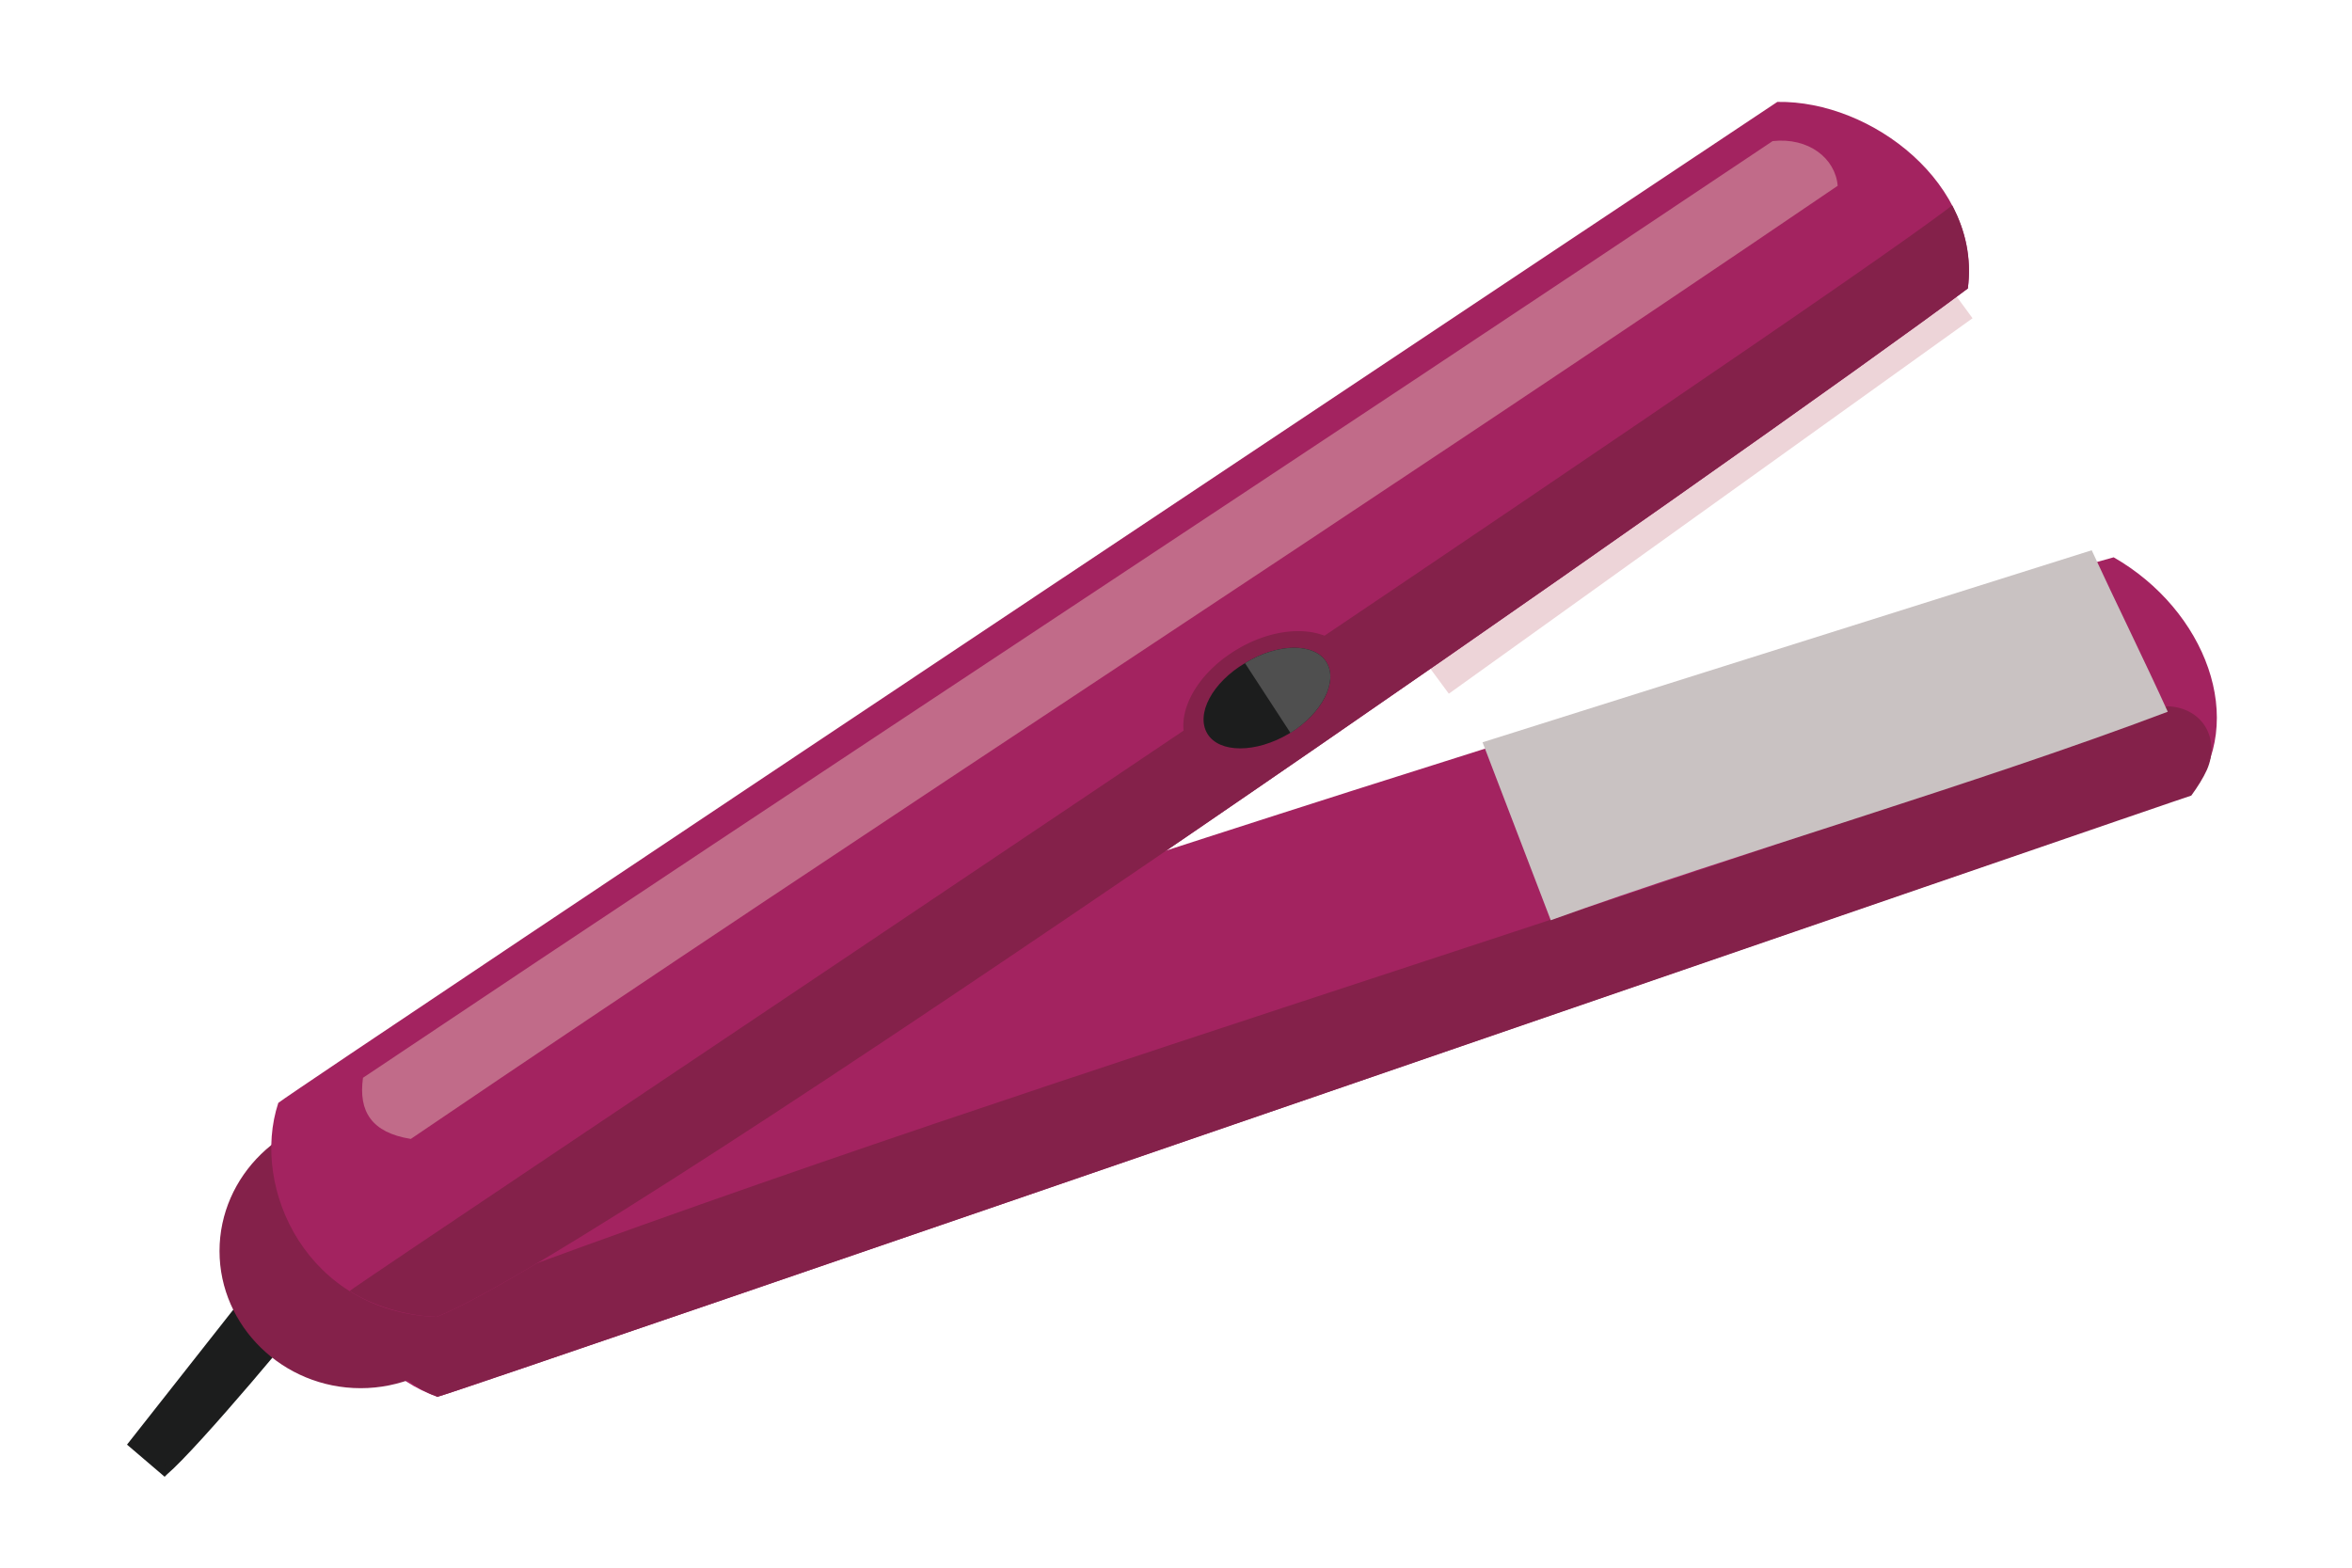 <?xml version="1.0" encoding="utf-8"?>
<!-- Generator: Adobe Illustrator 26.3.1, SVG Export Plug-In . SVG Version: 6.00 Build 0)  -->
<svg version="1.1" id="Layer_1" xmlns="http://www.w3.org/2000/svg" xmlns:xlink="http://www.w3.org/1999/xlink" x="0px" y="0px"
	 viewBox="0 0 300 200" style="enable-background:new 0 0 300 200;" xml:space="preserve">
<style type="text/css">
	.st0{fill-rule:evenodd;clip-rule:evenodd;fill:#1C1D1D;}
	.st1{fill:#1C1D1D;}
	.st2{fill-rule:evenodd;clip-rule:evenodd;fill:#A32360;}
	.st3{fill-rule:evenodd;clip-rule:evenodd;fill:#84214A;}
	.st4{fill-rule:evenodd;clip-rule:evenodd;fill:#C9C2C2;}
	.st5{fill-rule:evenodd;clip-rule:evenodd;fill:#EDD4D8;}
	.st6{fill-rule:evenodd;clip-rule:evenodd;fill:#C16B89;}
	.st7{fill-rule:evenodd;clip-rule:evenodd;fill:#4F4F4F;}
</style>
<g>
	<g>
		<path class="st0" d="M35.4,160.9L17,184.2l4,3.4c4-3.4,18.1-20.3,18.9-21.7C40.8,164.5,34.8,160.6,35.4,160.9L35.4,160.9z"/>
		<path class="st1" d="M21,188.4l-4.8-4.1l18.5-23.5c0-0.1,0-0.1,0.1-0.2l0.3-0.4l1,0.6l-0.1,0.1c3.6,2.7,4.9,4.3,4.3,5.4
			c-0.8,1.4-15,18.4-19,21.8L21,188.4z M17.8,184.2l3.3,2.8c4.4-4,17.7-19.9,18.4-21.2c0,0,0.4-0.8-4-4.1L17.8,184.2z"/>
	</g>
	<path class="st2" d="M55.8,178.2c-11-3.8-19.5-19.4-10-32.8c20.3-12.1,193.5-66,223.8-74.3c11.7,6.7,17.2,20.9,9.8,30.3
		C279.5,101.4,60.2,177,55.8,178.2L55.8,178.2z"/>
	<path class="st3" d="M46,177.1c9.9,0,18-7.9,18-17.5c0-9.7-8.1-17.5-18-17.5c-9.9,0-18,7.9-18,17.5C28,169.2,36.1,177.1,46,177.1
		L46,177.1z"/>
	<path class="st3" d="M55.8,178.2c-4.4-1.6-7.3-5.5-10.3-8.4C122.1,140.2,207,116,276.5,90.1c4.5,0.2,6.7,4.2,5,8.1
		c-0.5,1.1-1.2,2.2-2,3.3C279.5,101.4,60.2,177,55.8,178.2L55.8,178.2z"/>
	<path class="st4" d="M189.1,94.7l8.7,22.7c23-8.3,54.4-17.4,78.7-26.6c-2.9-6.4-6.8-14.3-9.7-20.6L189.1,94.7z"/>
	<polygon class="st5" points="239.5,24.1 251.6,40.6 184.8,88.5 172.7,72.1 	"/>
	<path class="st2" d="M35.5,140.7c-3.6,10.9,3.7,26.7,20.2,27.3C77.7,159.3,226,55.5,251,36.8c1.7-13.2-12.2-24-24.3-23.8
		C226.7,13,39,138,35.5,140.7L35.5,140.7z"/>
	<path class="st3" d="M44.6,164.7c2.6,1.7,7,3.2,11.1,3.3C77.7,159.3,226,55.5,251,36.8c0.5-3.9-0.3-7.4-2-10.6
		C231.5,39.8,46.2,163.3,44.6,164.7L44.6,164.7z"/>
	<path class="st6" d="M46.3,137.5C105.4,97.9,167,57.6,226.1,18c4.6-0.5,8,2.2,8.3,5.7C174,64.8,112.8,104.3,52.4,145.3
		C47.4,144.5,45.7,141.8,46.3,137.5L46.3,137.5z"/>
	<path class="st3" d="M171.8,83.4c-2.2-3.6-8.5-3.9-14.1-0.5c-5.5,3.3-8.2,8.9-6,12.5c2.2,3.6,8.5,3.9,14,0.5
		C171.2,92.5,173.9,87,171.8,83.4L171.8,83.4z"/>
	<path class="st0" d="M169.2,84.5c-1.5-2.5-6.2-2.5-10.4,0.1c-4.2,2.5-6.3,6.5-4.8,9c1.5,2.5,6.2,2.5,10.4,0
		C168.6,91.1,170.7,87,169.2,84.5L169.2,84.5z"/>
	<path class="st7" d="M169.2,84.5c-1.5-2.5-6.2-2.5-10.4,0.1l0,0l5.8,8.9C168.6,91,170.7,87,169.2,84.5L169.2,84.5z"/>
</g>
</svg>
